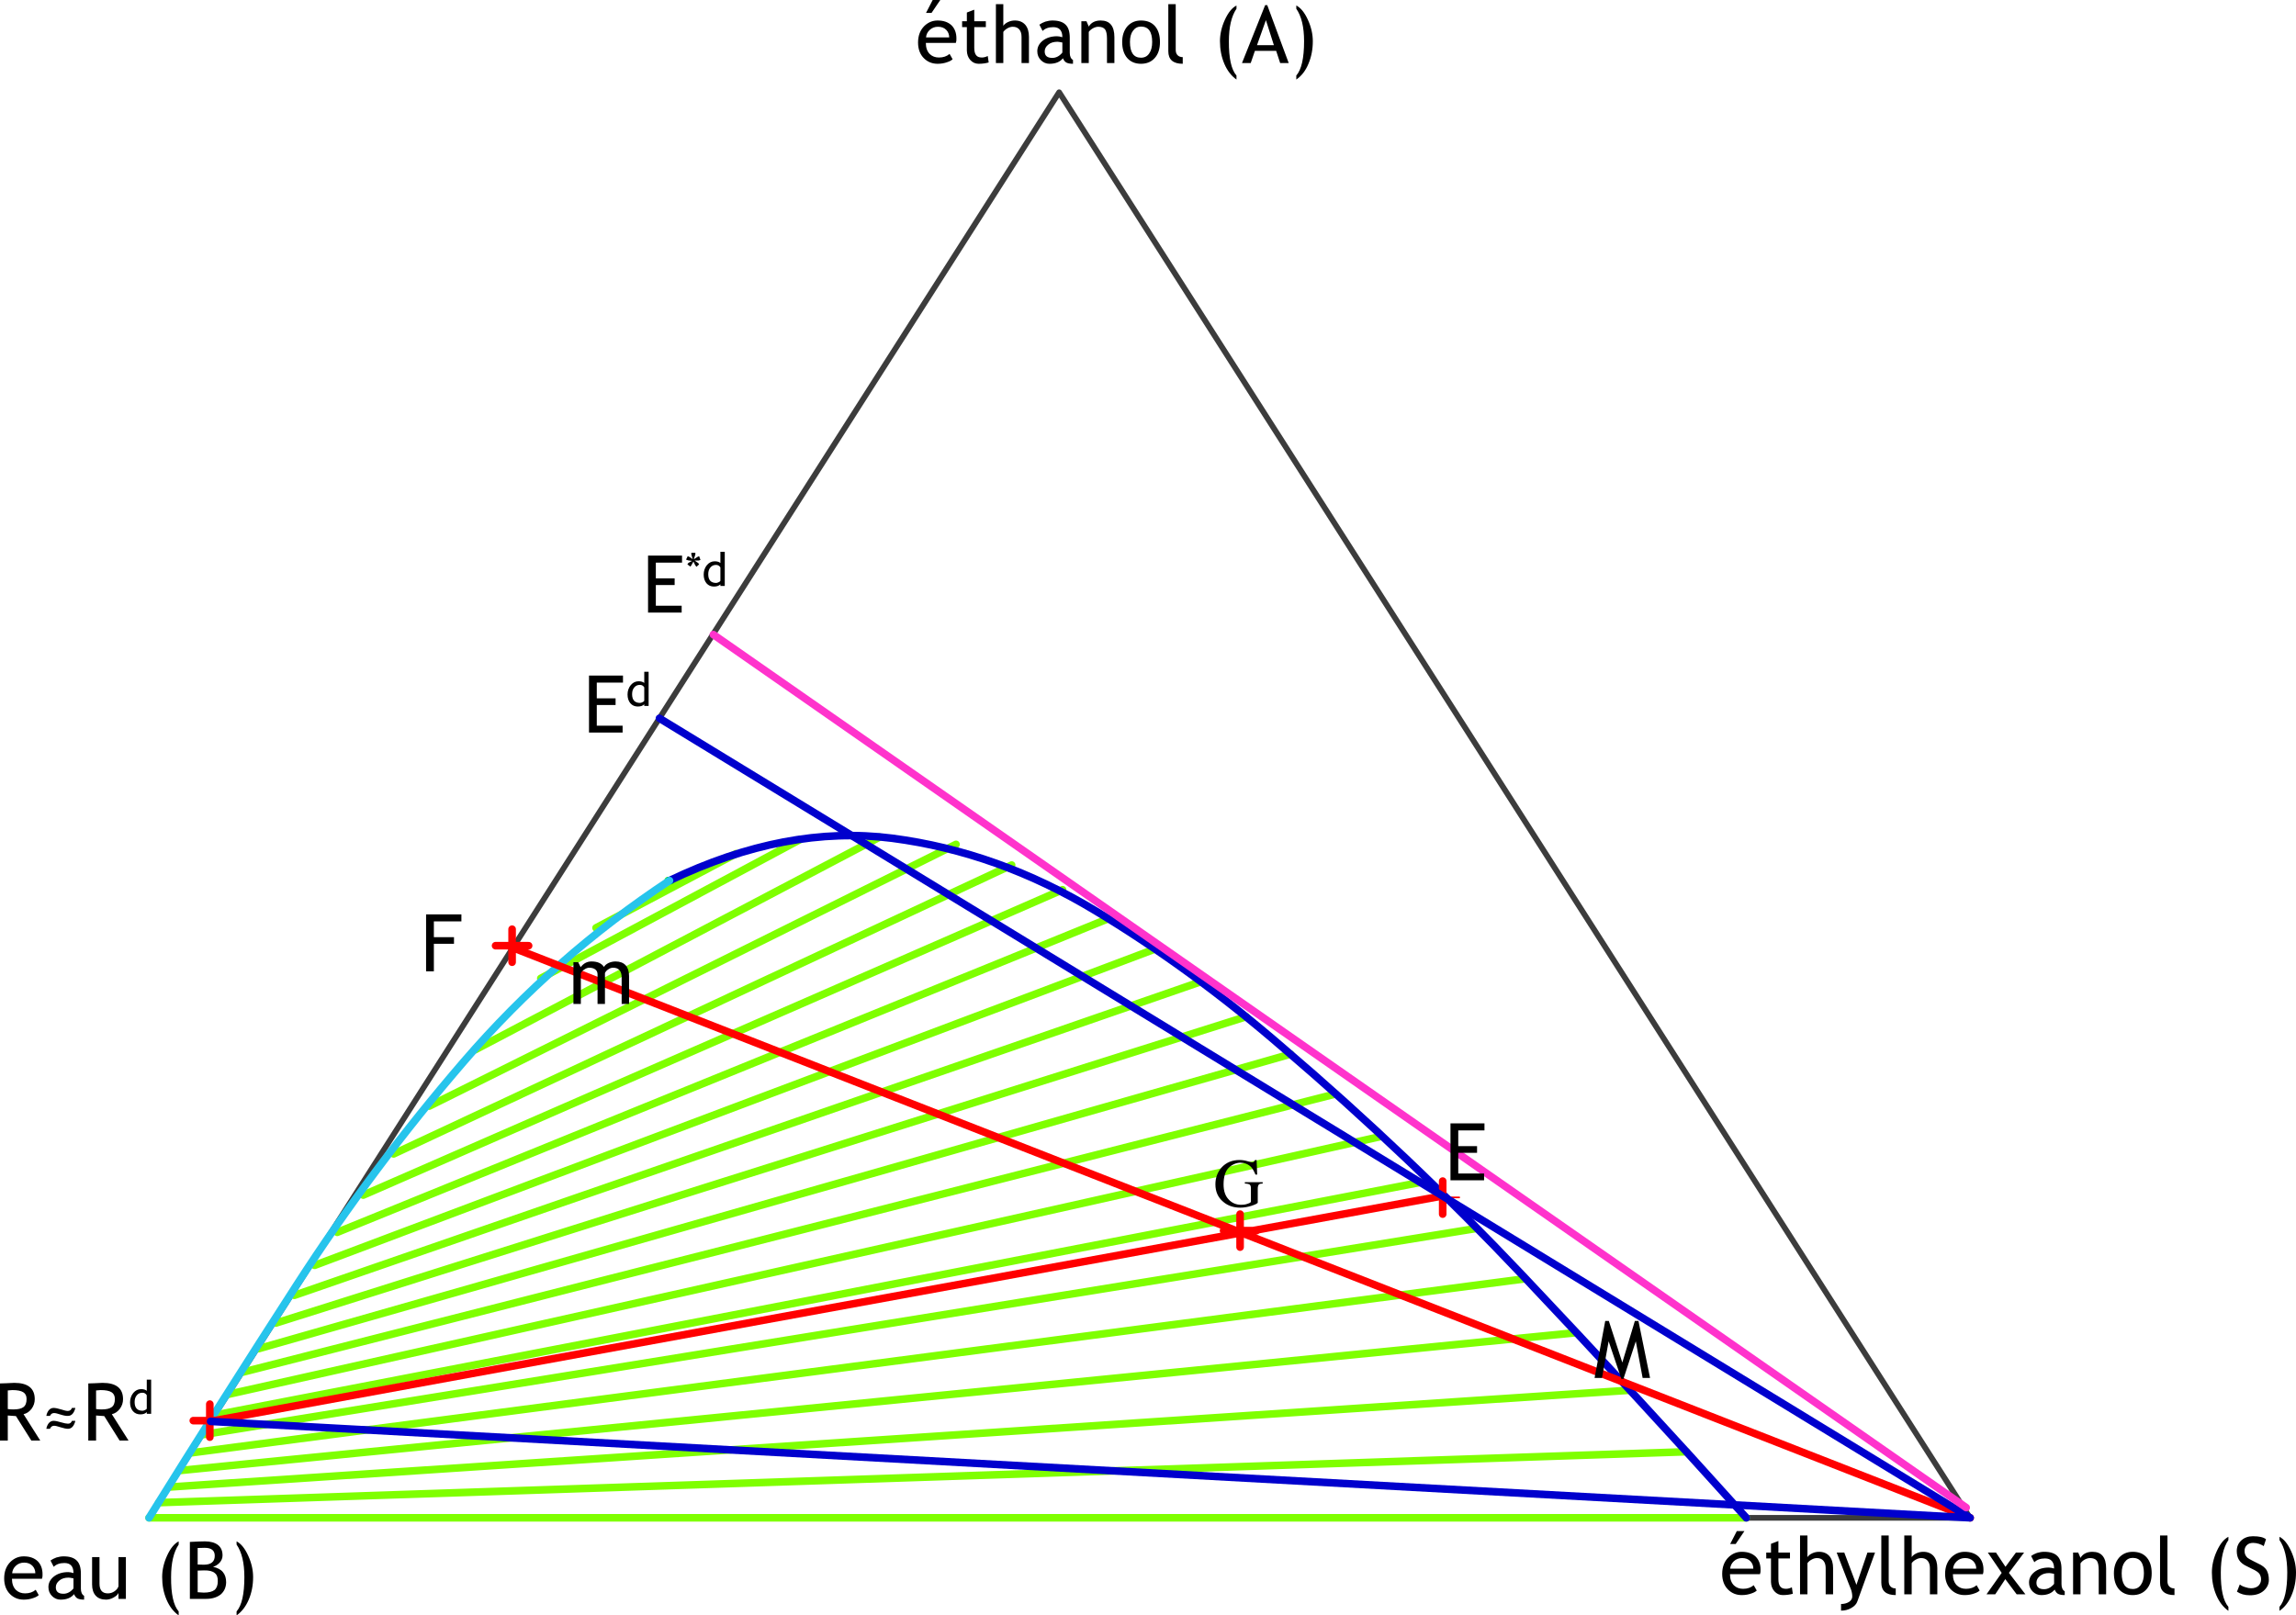<svg xmlns="http://www.w3.org/2000/svg" xmlns:xlink="http://www.w3.org/1999/xlink" viewBox="0 0 604.6 425.5"><path d="M 278.9,24.3 39.2,399.8 h 479.55 z" fill="none" stroke="#3c3c3c" stroke-width="1.5" stroke-linecap="round" stroke-linejoin="round"/><path d="M39.15 399.25h4.2M39.15 399.55l.35.35M39.15 399.05l2.9-2.9" fill="none" stroke="red" stroke-width=".45" stroke-linecap="round" stroke-linejoin="round"/><path d="M459.85 399.8H39.25M444.1 382.4L41.8 395.8M429.1 366.2L44.45 391.7M414.9 351.05L47.25 387.35M401.45 336.85L50.25 382.7M388.35 323.65l-335 54.25M375.8 311.1L56.75 372.7M363.65 299.35L60.2 367.25M351.7 288.15L64.05 361.4M339.85 277.65L68.1 355.25M328.15 267.8L72.65 348.5M316.45 258.5L77.5 341.2M304.6 249.8L82.85 333.3M292.4 241.75L88.8 324.6M279.8 234.35L95.65 314.8M266.4 227.85l-162.75 76.1M251.75 222.4l-138.7 68.95M231.6 220.5l-106.45 56M210.75 221.1L142.4 257.7M193.85 224.85l-36.9 19.55" fill="none" stroke="#7fff00" stroke-width="2" stroke-linecap="round" stroke-linejoin="round"/><path d="m 175.95,231.95 h 0.7" fill="none" stroke="#0f0" stroke-width="2" stroke-linecap="round" stroke-linejoin="round"/><path d="m 459.85,399.8 q -28.95,-32.2 -58.9,-63.85 -29.95,-31.65 -62.9,-59.8 -23.9,-20.75 -49.5,-36.2 -25.65,-15.5 -53.6,-19.15 -27.9,-3.6 -58.65,11.15" fill="none" stroke="#0000cd" stroke-width="2" stroke-linecap="round" stroke-linejoin="round"/><path d="m 39.25,399.8 q 18.85,-30.3 38.95,-61.45 20.1,-31.1 44,-58.8 23.85,-27.65 54.1,-47.6" fill="none" stroke="#26c4ec" stroke-width="2" stroke-linecap="round" stroke-linejoin="round"/><path d="M130.5 249.1h8.7M134.85 253.45v-8.7M135.1 249.65L518.8 399.8M322.2 324.15h8.7M326.55 328.5v-8.7M379.95 315L55.65 374.35" fill="none" stroke="red" stroke-width="2" stroke-linecap="round" stroke-linejoin="round"/><path d="m 375.55,315.4 h 8.7" fill="none" stroke="red" stroke-width=".45" stroke-linecap="round" stroke-linejoin="round"/><path d="M379.9 319.8v-8.7M50.9 374.2h8.7M55.25 378.55v-8.7" fill="none" stroke="red" stroke-width="2" stroke-linecap="round" stroke-linejoin="round"/><path d="M173.65 189.2L518.8 399.8M55.45 374.4L518.8 399.8" fill="none" stroke="#0000cd" stroke-width="2" stroke-linecap="round" stroke-linejoin="round"/><path d="M114.25 242.7v4.15h5.3v1.75h-5.3v7.25h-2.05v-15h9.3v1.85h-7.25M328.45 305.85q1.05.3 1.2.3.4 0 .55-.15.15-.15.3-.45h.4l.15 3.85h-.45q-.55-1.35-1.15-2-1.1-1.1-2.8-1.15-1.75.05-3.1 1.35-1.35 1.35-1.35 4.4 0 2.55 1.35 3.95 1.3 1.4 3.3 1.4.3 0 .75-.05.45-.05.85-.2.65-.2.8-.35.2-.15.15-.45v-2.95q.05-1.05-.3-1.3-.25-.25-1.3-.3v-.35h4.7v.35q-.7 0-.95.2-.35.3-.35 1.2v3.6q0 .3-1.6.85-1.55.5-3 .5-2.7 0-4.5-1.55-2.05-1.7-2.05-4.6 0-2.55 1.6-4.4 1.8-2 4.75-2 1.05 0 2.05.3M432.55 362.95l-1.8-9.65-3.25 9.9h-.55l-3.35-9.9-1.75 9.65h-1.95l2.8-15h.95l3.55 10.95 3.3-10.95h.95l3.05 15h-1.95" fill-rule="evenodd"/><path d="M 517.75,397.1 187.85,167.15" fill="none" stroke="#f3c" stroke-width="2" stroke-linecap="round" stroke-linejoin="round"/><path d="M11.05 415.85h-7.9q0 1.9 1.05 2.95.95.9 2.4.9 1.7 0 2.8-.95l.8 1.4q-.45.45-1.35.75-1.2.45-2.6.45-2.1 0-3.55-1.4-1.6-1.55-1.6-4.2 0-2.7 1.65-4.35 1.5-1.45 3.5-1.45 2.35 0 3.7 1.3 1.25 1.3 1.25 3.4.05.65-.15 1.2m-4.7-4.25q-1.3 0-2.2.85-.85.8-.95 1.95h6.1q0-1.15-.75-1.95-.8-.85-2.2-.85M19.5 419.9q-1.15 1.45-3.55 1.45-1.3 0-2.25-.95-.95-.95-.95-2.35 0-1.65 1.45-2.8 1.5-1.15 3.75-1.15.6 0 1.4.25 0-2.65-2.4-2.65-1.8 0-2.8 1l-.85-1.65q.6-.45 1.55-.8 1-.3 1.9-.3 2.35 0 3.45 1.1 1.1 1.05 1.1 3.45v3.95q0 1.4.85 1.9v1q-1.2 0-1.8-.35-.55-.35-.85-1.1m-.15-4.15q-.95-.2-1.3-.2-1.5 0-2.4.75-.95.75-.95 1.8 0 1.7 2 1.7 1.5 0 2.65-1.4v-2.65M26.2 410.15v7q0 2.55 2.2 2.55.95 0 1.75-.55.8-.55 1.05-1.3v-7.7h1.95v11H31.2v-1.55q-.3.65-1.3 1.2-1 .55-1.95.55-1.8 0-2.75-1.05-.95-1.05-.95-2.95v-7.2h1.95M47.05 406v.85q-2 2.95-2 8.55-.05 6.7 2 9.05v1.05q-2.05-1.45-3.2-4.15-1.15-2.7-1.15-5.95 0-2.8 1.3-5.65 1.3-2.85 3.05-3.75M54.3 421.15H50v-15q2.75-.15 3.95-.15 2.2 0 3.45.95 1.2.95 1.2 2.75 0 1.05-.75 1.9-.8.85-1.75 1.1 1.8.4 2.6 1.4.85 1 .85 2.7-.05 2-1.45 3.2-1.5 1.15-3.8 1.15m-2.25-13.4v4.35q.65.05 1.6.05 2.9 0 2.9-2.35 0-2.1-2.65-2.1-1.05 0-1.85.05m0 5.95v5.7q1.05.1 1.6.1 1.95 0 2.85-.7.85-.75.85-2.3.05-1.5-.8-2.15-.85-.75-2.85-.7l-1.65.05M62.3 425.5v-1.05q2.05-2.35 2.05-9.05 0-5.6-2.05-8.55V406q1.75.9 3.05 3.75 1.3 2.85 1.3 5.65 0 3.25-1.15 5.95-1.15 2.7-3.2 4.15M384 297.75v4.15h4.95v1.75H384v5.45h6.8v1.8h-8.85v-15h8.95v1.85H384M163.7 264.45v-6.95q0-2.6-2.25-2.6-.7 0-1.3.45-.6.4-.85.95v8.15h-1.95v-7.8q0-.85-.6-1.3-.6-.45-1.6-.45-.6 0-1.25.45-.7.45-.95 1v8.1H151v-11h1.25l.65 1.3q1.15-1.5 2.85-1.5 2.35 0 3.3 1.45.3-.6 1.2-1.05.9-.4 1.85-.4 1.7 0 2.65 1 .9 1 .9 2.85v7.35h-1.95M8.25 379.45L4.2 373q-.65-.05-2.15-.15v6.6H0V364.4q.1 0 1.6-.05 1.45-.1 2.15-.1 5.4 0 5.4 4.3 0 1.4-.85 2.55-.9 1.15-2.1 1.4l4.4 6.95H8.25m-6.2-13.2v4.9q.75.1 1.45.1 1.85 0 2.65-.6.85-.6.85-2.15 0-1.25-.9-1.8-.9-.55-2.85-.55-.3 0-1.2.1M19.85 370.85q-.55 2.1-1.95 2.1-.7.05-1.95-.35-1.2-.4-1.7-.4-.75 0-1.1.75H12.2q.15-.85.65-1.5.55-.6 1.25-.6.7 0 2 .4 1.2.4 1.75.4.8 0 1.1-.8h.9m0 3.4q-.55 2.1-1.95 2.1-.7 0-1.95-.4-1.2-.4-1.7-.4-.75 0-1.1.8H12.2q.15-.85.65-1.5.55-.6 1.25-.6.7 0 2 .4 1.2.35 1.75.35.8.05 1.1-.75h.9M31.5 379.45L27.45 373q-.65-.05-2.15-.15v6.6H23.25V364.4q.1 0 1.6-.05 1.45-.1 2.15-.1 5.4 0 5.4 4.3 0 1.4-.85 2.55-.9 1.15-2.1 1.4l4.4 6.95H31.5m-6.2-13.2v4.9q.75.1 1.45.1 1.85 0 2.65-.6.85-.6.85-2.15 0-1.25-.9-1.8-.9-.55-2.85-.55-.3 0-1.2.1M38.65 372.4v-.45q-.55.6-1.7.6-1.2 0-1.95-.85-.75-.9-.75-2.3 0-1.45.85-2.5.85-1 2.05-1 1 0 1.5.45v-2.95h1.15v9h-1.15m0-4.9q-.4-.65-1.15-.65-.95 0-1.5.7-.55.65-.55 1.75 0 2.3 2.1 2.3.25 0 .65-.2.35-.15.45-.35v-3.55M172.7 148.2v4.15h4.95v1.75h-4.95v5.45h6.8v1.8h-8.85v-15h8.95v1.85h-6.9M183.95 147.65h-1.05l.95.65.25.35-.7.65-.35-.45-.45-.95-.55 1-.25.35-.8-.6.3-.4.95-.5-1.05-.15-.55-.2.45-.9.55.25.75.55-.35-1.25v-.45h1.05v.45l-.4 1.25.95-.6.45-.2.35 1-.5.15M189.7 154.35v-.45q-.55.6-1.7.6-1.2 0-1.95-.85-.75-.9-.75-2.3 0-1.45.85-2.5.85-1 2.05-1 1 0 1.5.45v-2.95h1.15v9h-1.15m0-4.9q-.4-.65-1.15-.65-.95 0-1.5.7-.55.65-.55 1.75 0 2.3 2.1 2.3.25 0 .65-.2.35-.15.45-.35v-3.55M459.35 403.3l-2.3 3.4h-1.45l1.75-3.4h2M463.45 414.65h-7.9q0 1.9 1.05 2.95.95.9 2.4.9 1.7 0 2.8-.95l.8 1.4q-.45.45-1.35.75-1.2.45-2.6.45-2.1 0-3.55-1.4-1.6-1.55-1.6-4.2 0-2.7 1.65-4.35 1.5-1.45 3.5-1.45 2.35 0 3.7 1.3 1.25 1.3 1.25 3.4.05.65-.15 1.2m-4.7-4.25q-1.3 0-2.2.85-.85.8-.95 1.95h6.1q0-1.15-.75-1.95-.8-.85-2.2-.85M466.35 410.5h-1.25v-1.55h1.25v-2.3l1.95-.75v3.05h3.05v1.55h-3.05v5.45q0 1.35.5 1.95.45.6 1.5.6.75 0 1.55-.4l.25 1.7q-1.2.35-2.65.35-1.3 0-2.2-1-.85-.95-.9-2.45v-6.2M480.75 419.95v-6.9q0-1.25-.6-1.95-.6-.7-1.7-.7-.7 0-1.4.4-.75.4-1.1.95v8.2H474v-15.5h1.95v5.7q.4-.6 1.25-1 .85-.4 1.8-.4 1.75 0 2.75 1.15.95 1.15.95 3.15v6.9h-1.95M489.1 421.8q-.35 1.05-1.6 1.75-1.2.7-2.7.7v-1.75q1.2 0 2.1-.55.85-.6.85-1.4 0-.9-.3-1.8-.35-.85-.85-2.15l-2.95-7.65h2l3.2 8.5 2.9-8.5h2l-4.65 12.85M495.4 416.85v-12.4h1.95v12.05q0 .9.5 1.4.5.5 1.35.5v1.75q-3.8 0-3.8-3.3M508.2 419.95v-6.9q0-1.25-.6-1.95-.6-.7-1.7-.7-.7 0-1.4.4-.75.4-1.1.95v8.2h-1.95v-15.5h1.95v5.7q.4-.6 1.25-1 .85-.4 1.8-.4 1.75 0 2.75 1.15.95 1.15.95 3.15v6.9h-1.95M522.15 414.65h-7.9q0 1.9 1.05 2.95.95.9 2.4.9 1.7 0 2.8-.95l.8 1.4q-.45.45-1.35.75-1.2.45-2.6.45-2.1 0-3.55-1.4-1.6-1.55-1.6-4.2 0-2.7 1.65-4.35 1.5-1.45 3.5-1.45 2.35 0 3.7 1.3 1.25 1.3 1.25 3.4.05.65-.15 1.2m-4.7-4.25q-1.3 0-2.2.85-.85.8-.95 1.95h6.1q0-1.15-.75-1.95-.8-.85-2.2-.85M531.05 419.95l-3-4-2.65 4h-2.3l4-5.65-3.65-5.35h2.15l2.5 3.75 2.75-3.75H533l-4 5.35 4.35 5.65h-2.3M541.05 418.7q-1.15 1.45-3.55 1.45-1.3 0-2.25-.95-.95-.95-.95-2.35 0-1.65 1.45-2.8 1.5-1.15 3.75-1.15.6 0 1.4.25 0-2.65-2.4-2.65-1.8 0-2.8 1l-.85-1.65q.6-.45 1.55-.8 1-.3 1.9-.3 2.35 0 3.45 1.1 1.1 1.05 1.1 3.45v3.95q0 1.4.85 1.9v1q-1.2 0-1.8-.35-.55-.35-.85-1.1m-.15-4.15q-.95-.2-1.3-.2-1.5 0-2.4.75-.95.75-.95 1.8 0 1.7 2 1.7 1.5 0 2.65-1.4v-2.65M552.65 419.95v-6.4q0-1.75-.5-2.45-.55-.7-1.8-.7-.65 0-1.4.4-.7.4-1.1 1v8.15h-1.95v-11h1.35l.6 1.4q.95-1.6 3.15-1.6 3.6 0 3.6 4.4v6.8h-1.95M556.65 414.4q0-2.5 1.35-4.1 1.4-1.55 3.6-1.55 2.4 0 3.7 1.5 1.3 1.5 1.3 4.15 0 2.7-1.35 4.2-1.35 1.55-3.65 1.55-2.3 0-3.65-1.55-1.3-1.55-1.3-4.2m2.05 0q0 4.15 2.9 4.15 1.4 0 2.15-1.1.8-1.1.8-3.05 0-4.05-2.95-4.05-1.3 0-2.1 1.1-.8 1.05-.8 2.95M568.8 416.85v-12.4h1.95v12.05q0 .9.5 1.4.5.5 1.35.5v1.75q-3.8 0-3.8-3.3M586.8 404.8v.85q-2 2.95-2 8.55-.05 6.7 2 9.05v1.05q-2.05-1.45-3.2-4.15-1.15-2.7-1.15-5.95 0-2.8 1.3-5.65 1.3-2.85 3.05-3.75M589.05 419.25l.75-1.9q.55.45 1.4.7.9.3 1.55.3 1.2 0 1.95-.65.7-.7.7-1.7 0-.75-.4-1.4-.4-.65-2.05-1.4l-1.2-.6q-1.55-.7-2.15-1.7-.6-.95-.6-2.35 0-1.7 1.2-2.8 1.2-1.1 3.05-1.1 2.5 0 3.45.8l-.6 1.8q-.4-.3-1.25-.6-.85-.25-1.55-.25-1.05 0-1.65.6-.6.6-.6 1.5 0 .6.2 1.05.25.5.6.8.4.3 1.6.9l1.2.6q1.55.7 2.2 1.7.6 1.05.6 2.6 0 1.65-1.35 2.85-1.35 1.2-3.65 1.2-2 0-3.4-.95M600.25 424.3v-1.05q2.05-2.35 2.05-9.05 0-5.6-2.05-8.55v-.85q1.75.9 3.05 3.75 1.3 2.85 1.3 5.65 0 3.25-1.15 5.95-1.1 2.7-3.2 4.15M247.6 0l-2.3 3.4h-1.45L245.6 0h2M251.7 11.3h-7.9q0 1.9 1.05 2.95.95.9 2.4.9 1.7 0 2.8-.95l.8 1.4q-.45.45-1.35.75-1.2.45-2.6.45-2.1 0-3.55-1.4-1.6-1.55-1.6-4.2 0-2.7 1.65-4.35 1.5-1.45 3.5-1.45 2.35 0 3.7 1.3 1.25 1.3 1.25 3.4.05.65-.15 1.2M247 7.05q-1.3 0-2.2.85-.85.8-.95 1.95h6.1Q249.95 8.7 249.2 7.9 248.4 7.05 247 7.05M254.6 7.15h-1.25V5.6h1.25V3.3l1.95-.75V5.6h3.05v1.55h-3.05v5.45q0 1.35.5 1.95.45.6 1.5.6.75 0 1.55-.4l.25 1.7q-1.2.35-2.65.35-1.3 0-2.2-1-.85-.95-.9-2.45v-6.2M269 16.6V9.7q0-1.25-.6-1.95-.6-.7-1.7-.7-.7 0-1.4.4-.7.4-1.1.95v8.2h-1.95V1.1h1.95v5.7q.4-.6 1.25-1 .85-.4 1.8-.4 1.75 0 2.75 1.15.95 1.15.95 3.15v6.9H269M279.9 15.35q-1.15 1.45-3.55 1.45-1.3 0-2.25-.95-.95-.95-.95-2.35 0-1.65 1.45-2.8 1.5-1.15 3.75-1.15.6 0 1.4.25 0-2.65-2.4-2.65-1.8 0-2.8 1L273.7 6.5q.6-.45 1.55-.8 1-.3 1.9-.3 2.35 0 3.45 1.1 1.1 1.05 1.1 3.45v3.95q0 1.4.85 1.9v1q-1.2 0-1.8-.35-.55-.35-.85-1.1m-.15-4.15q-.95-.2-1.3-.2-1.5 0-2.4.75-.95.75-.95 1.8 0 1.7 2 1.7 1.5 0 2.65-1.4V11.2M291.5 16.6v-6.4q0-1.75-.5-2.45-.55-.7-1.8-.7-.65 0-1.4.4-.7.4-1.1.95v8.2h-1.95v-11h1.35l.6 1.4q.95-1.6 3.15-1.6 3.6 0 3.6 4.4v6.8h-1.95M295.5 11.05q0-2.5 1.35-4.1 1.4-1.55 3.6-1.55 2.4 0 3.7 1.5 1.3 1.5 1.3 4.15 0 2.7-1.35 4.2-1.35 1.55-3.65 1.55-2.3 0-3.65-1.55-1.3-1.55-1.3-4.2m2.05 0q0 4.15 2.9 4.15 1.4 0 2.15-1.1.8-1.1.8-3.05 0-4.05-2.95-4.05-1.3 0-2.1 1.1-.8 1.05-.8 2.95M307.65 13.5V1.1h1.95v12.05q0 .9.5 1.4.5.5 1.35.5v1.75q-3.8 0-3.8-3.3M325.6 1.45V2.3q-2 2.95-2 8.55-.05 6.7 2 9.05v1.05q-2.05-1.45-3.2-4.15-1.15-2.7-1.15-5.95 0-2.8 1.3-5.65 1.3-2.85 3.05-3.75M337.1 16.6l-1.05-3.2h-5.6l-1.1 3.2h-2.3l6.1-15.25h.55l5.65 15.25H337.1M333.35 5.3L331 11.9h4.45l-2.1-6.6M341.35 20.95V19.9q2.05-2.35 2.05-9.05 0-5.6-2.05-8.55V1.45q1.75.9 3.05 3.75 1.3 2.85 1.3 5.65 0 3.25-1.15 5.95-1.1 2.7-3.2 4.15M157.15 179.8v4.15h4.95v1.75h-4.95v5.45h6.8v1.8h-8.85v-15h8.95v1.85h-6.9M169.65 185.95v-.45q-.55.6-1.7.6-1.2 0-1.95-.85-.75-.9-.75-2.3 0-1.45.85-2.5.85-1 2.05-1 1 0 1.5.45v-2.95h1.15v9h-1.15m0-4.9q-.4-.65-1.15-.65-.95 0-1.5.7-.55.65-.55 1.75 0 2.3 2.1 2.3.25 0 .65-.2.35-.15.45-.35v-3.55" fill-rule="evenodd"/><use xlink:href="#shape87" width="709" height="494" transform="translate(-62.95 -34.7)"/><defs id="defs441"><g id="shape43"><path d="m 9.95,5.9 h -7.9 q 0,1.9 1.05,2.95 0.95,0.9 2.4,0.9 1.7,0 2.8,-0.95 l 0.8,1.4 Q 8.65,10.65 7.75,10.95 6.55,11.4 5.15,11.4 3.05,11.4 1.6,10 0,8.45 0,5.8 0,3.1 1.65,1.45 3.15,0 5.15,0 7.5,0 8.85,1.3 10.1,2.6 10.1,4.7 10.15,5.35 9.95,5.9 M 5.25,1.65 Q 3.95,1.65 3.05,2.5 2.2,3.3 2.1,4.45 H 8.2 Q 8.2,3.3 7.45,2.5 6.65,1.65 5.25,1.65" id="path309" fill="#000" fill-rule="evenodd" stroke="none"/></g><g id="shape0"><path d="M 241.05,1.4 1.35,376.9 H 480.9 Z" id="path180" fill="none" stroke="#3c3c3c" stroke-width="1.5" stroke-linecap="round" stroke-linejoin="round"/></g><g id="shape2" transform="translate(.05 .05)"><path d="M 0.15,0.15 0.5,0.5" id="path186" fill="none" stroke="red" stroke-width=".45" stroke-linecap="round" stroke-linejoin="round"/></g><g id="shape3" transform="translate(.05 .05)"><path d="m 0.15,3.05 2.9,-2.9" id="path189" fill="none" stroke="red" stroke-width=".45" stroke-linecap="round" stroke-linejoin="round"/></g><g id="shape4" transform="translate(1)"><path d="M 420.6,1 H 0" id="path192" fill="none" stroke="#7fff00" stroke-width="2" stroke-linecap="round" stroke-linejoin="round"/></g><g id="shape5" transform="translate(.95)"><path d="M 402.35,1 0.05,14.4" id="path195" fill="none" stroke="#7fff00" stroke-width="2" stroke-linecap="round" stroke-linejoin="round"/></g><g id="shape6" transform="translate(.95)"><path d="M 384.7,1 0.05,26.5" id="path198" fill="none" stroke="#7fff00" stroke-width="2" stroke-linecap="round" stroke-linejoin="round"/></g><g id="shape7" transform="translate(.9)"><path d="M 367.75,1 0.1,37.3" id="path201" fill="none" stroke="#7fff00" stroke-width="2" stroke-linecap="round" stroke-linejoin="round"/></g><g id="shape8" transform="translate(.85)"><path d="M 351.35,1 0.15,46.85" id="path204" fill="none" stroke="#7fff00" stroke-width="2" stroke-linecap="round" stroke-linejoin="round"/></g><g id="shape9" transform="translate(.85)"><path d="M 335.15,1 0.15,55.25" id="path207" fill="none" stroke="#7fff00" stroke-width="2" stroke-linecap="round" stroke-linejoin="round"/></g><g id="shape10" transform="translate(.8)"><path d="M 319.25,1 0.2,62.6" id="path210" fill="none" stroke="#7fff00" stroke-width="2" stroke-linecap="round" stroke-linejoin="round"/></g><g id="shape11" transform="translate(.8)"><path d="M 303.65,1 0.2,68.9" id="path213" fill="none" stroke="#7fff00" stroke-width="2" stroke-linecap="round" stroke-linejoin="round"/></g><g id="shape12" transform="translate(.75 .05)"><path d="M 287.9,0.95 0.25,74.2" id="path216" fill="none" stroke="#7fff00" stroke-width="2" stroke-linecap="round" stroke-linejoin="round"/></g><g id="shape13" transform="translate(.75 .05)"><path d="M 272,0.95 0.25,78.55" id="path219" fill="none" stroke="#7fff00" stroke-width="2" stroke-linecap="round" stroke-linejoin="round"/></g><g id="shape14" transform="translate(.7 .05)"><path d="M 255.8,0.95 0.3,81.65" id="path222" fill="none" stroke="#7fff00" stroke-width="2" stroke-linecap="round" stroke-linejoin="round"/></g><g id="shape15" transform="translate(.65 .05)"><path d="M 239.3,0.95 0.35,83.65" id="path225" fill="none" stroke="#7fff00" stroke-width="2" stroke-linecap="round" stroke-linejoin="round"/></g><g id="shape16" transform="translate(.65 .05)"><path d="M 222.1,0.95 0.35,84.45" id="path228" fill="none" stroke="#7fff00" stroke-width="2" stroke-linecap="round" stroke-linejoin="round"/></g><g id="shape17" transform="translate(.6 .05)"><path d="M 204,0.95 0.4,83.8" id="path231" fill="none" stroke="#7fff00" stroke-width="2" stroke-linecap="round" stroke-linejoin="round"/></g><g id="shape18" transform="translate(.6 .1)"><path d="M 184.55,0.9 0.4,81.35" id="path234" fill="none" stroke="#7fff00" stroke-width="2" stroke-linecap="round" stroke-linejoin="round"/></g><g id="shape19" transform="translate(.6 .1)"><path d="M 163.15,0.9 0.4,77" id="path237" fill="none" stroke="#7fff00" stroke-width="2" stroke-linecap="round" stroke-linejoin="round"/></g><g id="shape20" transform="translate(.55 .1)"><path d="M 139.15,0.9 0.45,69.85" id="path240" fill="none" stroke="#7fff00" stroke-width="2" stroke-linecap="round" stroke-linejoin="round"/></g><g id="shape21" transform="translate(.55 .1)"><path d="M 106.9,0.9 0.45,56.9" id="path243" fill="none" stroke="#7fff00" stroke-width="2" stroke-linecap="round" stroke-linejoin="round"/></g><g id="shape22" transform="translate(.55 .1)"><path d="M 68.8,0.9 0.45,37.5" id="path246" fill="none" stroke="#7fff00" stroke-width="2" stroke-linecap="round" stroke-linejoin="round"/></g><g id="shape23" transform="translate(.55 .1)"><path d="M 37.35,0.9 0.45,20.45" id="path249" fill="none" stroke="#7fff00" stroke-width="2" stroke-linecap="round" stroke-linejoin="round"/></g><g id="shape24" transform="translate(1)"><path d="M 0,1 H 0.7" id="path252" fill="none" stroke="#0f0" stroke-width="2" stroke-linecap="round" stroke-linejoin="round"/></g><g id="shape25" transform="translate(.55)"><path d="M 284,180.6 Q 255.05,148.4 225.1,116.75 195.15,85.1 162.2,56.95 138.3,36.2 112.7,20.75 87.05,5.25 59.1,1.6 31.2,-2 0.45,12.75" id="path255" fill="none" stroke="#0000cd" stroke-width="2" stroke-linecap="round" stroke-linejoin="round"/></g><g id="shape26" transform="translate(.15 .15)"><path d="M 0.85,168.7 Q 19.7,138.4 39.8,107.25 59.9,76.15 83.8,48.45 107.65,20.8 137.9,0.85" id="path258" fill="none" stroke="#26c4ec" stroke-width="2" stroke-linecap="round" stroke-linejoin="round"/></g><g id="shape27" transform="translate(1)"><path d="M 0,1 H 8.7" id="path261" fill="none" stroke="red" stroke-width="2" stroke-linecap="round" stroke-linejoin="round"/></g><g id="shape28" transform="translate(0 1)"><path d="M 1,8.7 V 0" id="path264" fill="none" stroke="red" stroke-width="2" stroke-linecap="round" stroke-linejoin="round"/></g><g id="shape29" transform="translate(.65 .05)"><path d="M 0.35,0.95 384.05,151.1" id="path267" fill="none" stroke="red" stroke-width="2" stroke-linecap="round" stroke-linejoin="round"/></g><g id="shape30" transform="translate(1)"><path d="M 0,1 H 8.7" id="path270" fill="none" stroke="red" stroke-width="2" stroke-linecap="round" stroke-linejoin="round"/></g><g id="shape31" transform="translate(0 1)"><path d="M 1,8.7 V 0" id="path273" fill="none" stroke="red" stroke-width="2" stroke-linecap="round" stroke-linejoin="round"/></g><g id="shape32" transform="translate(.8)"><path d="M 324.5,1 0.2,60.35" id="path276" fill="none" stroke="red" stroke-width="2" stroke-linecap="round" stroke-linejoin="round"/></g><g id="shape33" transform="translate(.2)"><path d="M 0,0.2 H 8.7" id="path279" fill="none" stroke="red" stroke-width=".45" stroke-linecap="round" stroke-linejoin="round"/></g><g id="shape34" transform="translate(0 1)"><path d="M 1,8.7 V 0" id="path282" fill="none" stroke="red" stroke-width="2" stroke-linecap="round" stroke-linejoin="round"/></g><g id="shape35" transform="translate(1)"><path d="M 0,1 H 8.7" id="path285" fill="none" stroke="red" stroke-width="2" stroke-linecap="round" stroke-linejoin="round"/></g><g id="shape36" transform="translate(0 1)"><path d="M 1,8.7 V 0" id="path288" fill="none" stroke="red" stroke-width="2" stroke-linecap="round" stroke-linejoin="round"/></g><g id="shape37" transform="translate(.5 .15)"><path d="m 0.5,0.85 345.15,210.6" id="path291" fill="none" stroke="#0000cd" stroke-width="2" stroke-linecap="round" stroke-linejoin="round"/></g><g id="shape38" transform="translate(.95)"><path d="M 0.05,1 463.4,26.4" id="path294" fill="none" stroke="#0000cd" stroke-width="2" stroke-linecap="round" stroke-linejoin="round"/></g><g id="shape39"><path d="M 2.05,1.85 V 6 h 5.3 V 7.75 H 2.05 V 15 H 0 V 0 H 9.3 V 1.85 H 2.05" id="path297" fill="#000" fill-rule="evenodd" stroke="none"/></g><g id="shape40"><path d="M 8.4,0.3 Q 9.45,0.6 9.6,0.6 10,0.6 10.15,0.45 10.3,0.3 10.45,0 h 0.4 L 11,3.85 H 10.55 Q 10,2.5 9.4,1.85 8.3,0.75 6.6,0.7 4.85,0.75 3.5,2.05 2.15,3.4 2.15,6.45 2.15,9 3.5,10.4 q 1.3,1.4 3.3,1.4 0.3,0 0.75,-0.05 Q 8,11.7 8.4,11.55 9.05,11.35 9.2,11.2 9.4,11.05 9.35,10.75 V 7.8 Q 9.4,6.75 9.05,6.5 8.8,6.25 7.75,6.2 V 5.85 h 4.7 V 6.2 q -0.7,0 -0.95,0.2 -0.35,0.3 -0.35,1.2 v 3.6 q 0,0.3 -1.6,0.85 -1.55,0.5 -3,0.5 -2.7,0 -4.5,-1.55 Q 0,9.3 0,6.4 0,3.85 1.6,2 3.4,0 6.35,0 7.4,0 8.4,0.3" id="path300" fill="#000" fill-rule="evenodd" stroke="none"/></g><g id="shape41"><path d="M 12.65,15 10.85,5.35 7.6,15.25 H 7.05 L 3.7,5.35 1.95,15 H 0 L 2.8,0 H 3.75 L 7.3,10.95 10.6,0 h 0.95 l 3.05,15 h -1.95" id="path303" fill="#000" fill-rule="evenodd" stroke="none"/></g><g id="shape42" transform="translate(.45 .2)"><path d="M 330.45,230.75 0.55,0.8" id="path306" fill="none" stroke="#f3c" stroke-width="2" stroke-linecap="round" stroke-linejoin="round"/></g><g id="shape1" transform="translate(.2)"><path d="M 0,0.2 H 4.2" id="path183" fill="none" stroke="red" stroke-width=".45" stroke-linecap="round" stroke-linejoin="round"/></g><g id="shape44"><path d="M 6.75,9.95 Q 5.6,11.4 3.2,11.4 1.9,11.4 0.95,10.45 0,9.5 0,8.1 0,6.45 1.45,5.3 2.95,4.15 5.2,4.15 q 0.6,0 1.4,0.25 0,-2.65 -2.4,-2.65 -1.8,0 -2.8,1 L 0.55,1.1 Q 1.15,0.65 2.1,0.3 3.1,0 4,0 6.35,0 7.45,1.1 8.55,2.15 8.55,4.55 V 8.5 q 0,1.4 0.85,1.9 v 1 Q 8.2,11.4 7.6,11.05 7.05,10.7 6.75,9.95 M 6.6,5.8 Q 5.65,5.6 5.3,5.6 3.8,5.6 2.9,6.35 1.95,7.1 1.95,8.15 q 0,1.7 2,1.7 1.5,0 2.65,-1.4 V 5.8" id="path312" fill="#000" fill-rule="evenodd" stroke="none"/></g><g id="shape45"><path d="m 1.95,0 v 7 q 0,2.55 2.2,2.55 Q 5.1,9.55 5.9,9 6.7,8.45 6.95,7.7 V 0 H 8.9 V 11 H 6.95 V 9.45 q -0.3,0.65 -1.3,1.2 -1,0.55 -1.95,0.55 -1.8,0 -2.75,-1.05 Q 0,9.1 0,7.2 V 0 h 1.95" id="path315" fill="#000" fill-rule="evenodd" stroke="none"/></g><g id="shape46"><path d="m 4.35,0 v 0.85 q -2,2.95 -2,8.55 -0.05,6.7 2,9.05 V 19.5 Q 2.3,18.05 1.15,15.35 0,12.65 0,9.4 0,6.6 1.3,3.75 2.6,0.9 4.35,0" id="path318" fill="#000" fill-rule="evenodd" stroke="none"/></g><g id="shape47"><path d="M 4.3,15.15 H 0 v -15 Q 2.75,0 3.95,0 6.15,0 7.4,0.95 8.6,1.9 8.6,3.7 8.6,4.75 7.85,5.6 7.05,6.45 6.1,6.7 7.9,7.1 8.7,8.1 9.55,9.1 9.55,10.8 9.5,12.8 8.1,14 6.6,15.15 4.3,15.15 M 2.05,1.75 V 6.1 q 0.65,0.05 1.6,0.05 2.9,0 2.9,-2.35 0,-2.1 -2.65,-2.1 -1.05,0 -1.85,0.05 m 0,5.95 v 5.7 q 1.05,0.1 1.6,0.1 1.95,0 2.85,-0.7 Q 7.35,12.05 7.35,10.5 7.4,9 6.55,8.35 5.7,7.6 3.7,7.65 L 2.05,7.7" id="path321" fill="#000" fill-rule="evenodd" stroke="none"/></g><g id="shape48"><path d="M 0,19.5 V 18.45 Q 2.05,16.1 2.05,9.4 2.05,3.8 0,0.85 V 0 q 1.75,0.9 3.05,3.75 1.3,2.85 1.3,5.65 0,3.25 -1.15,5.95 -1.15,2.7 -3.2,4.15" id="path324" fill="#000" fill-rule="evenodd" stroke="none"/></g><g id="shape49"><path d="M 2.05,1.85 V 6 H 7 V 7.75 H 2.05 v 5.45 h 6.8 V 15 H 0 V 0 h 8.95 v 1.85 h -6.9" id="path327" fill="#000" fill-rule="evenodd" stroke="none"/></g><g id="shape50"><path d="M 12.7,11.2 V 4.25 q 0,-2.6 -2.25,-2.6 -0.7,0 -1.3,0.45 Q 8.55,2.5 8.3,3.05 V 11.2 H 6.35 V 3.4 Q 6.35,2.55 5.75,2.1 5.15,1.65 4.15,1.65 3.55,1.65 2.9,2.1 2.2,2.55 1.95,3.1 v 8.1 H 0 V 0.2 H 1.25 L 1.9,1.5 Q 3.05,0 4.75,0 7.1,0 8.05,1.45 8.35,0.85 9.25,0.4 10.15,0 11.1,0 q 1.7,0 2.65,1 0.9,1 0.9,2.85 V 11.2 H 12.7" id="path330" fill="#000" fill-rule="evenodd" stroke="none"/></g><g id="shape51"><path d="M 8.25,15.2 4.2,8.75 Q 3.55,8.7 2.05,8.6 v 6.6 H 0 V 0.15 Q 0.1,0.15 1.6,0.1 3.05,0 3.75,0 9.15,0 9.15,4.3 9.15,5.7 8.3,6.85 7.4,8 6.2,8.25 l 4.4,6.95 H 8.25 M 2.05,2 V 6.9 Q 2.8,7 3.5,7 5.35,7 6.15,6.4 7,5.8 7,4.25 7,3 6.1,2.45 5.2,1.9 3.25,1.9 2.95,1.9 2.05,2" id="path333" fill="#000" fill-rule="evenodd" stroke="none"/></g><g id="shape52"><path d="M 7.65,0 Q 7.1,2.1 5.7,2.1 5,2.15 3.75,1.75 2.55,1.35 2.05,1.35 1.3,1.35 0.95,2.1 H 0 Q 0.15,1.25 0.65,0.6 1.2,0 1.9,0 q 0.7,0 2,0.4 1.2,0.4 1.75,0.4 0.8,0 1.1,-0.8 h 0.9 m 0,3.4 Q 7.1,5.5 5.7,5.5 5,5.5 3.75,5.1 2.55,4.7 2.05,4.7 1.3,4.7 0.95,5.5 H 0 Q 0.15,4.65 0.65,4 1.2,3.4 1.9,3.4 q 0.7,0 2,0.4 1.2,0.35 1.75,0.35 0.8,0.05 1.1,-0.75 h 0.9" id="path336" fill="#000" fill-rule="evenodd" stroke="none"/></g><g id="shape53"><path d="M 8.25,15.2 4.2,8.75 Q 3.55,8.7 2.05,8.6 v 6.6 H 0 V 0.15 Q 0.1,0.15 1.6,0.1 3.05,0 3.75,0 9.15,0 9.15,4.3 9.15,5.7 8.3,6.85 7.4,8 6.2,8.25 l 4.4,6.95 H 8.25 M 2.05,2 V 6.9 Q 2.8,7 3.5,7 5.35,7 6.15,6.4 7,5.8 7,4.25 7,3 6.1,2.45 5.2,1.9 3.25,1.9 2.95,1.9 2.05,2" id="path339" fill="#000" fill-rule="evenodd" stroke="none"/></g><g id="shape54"><path d="M 4.4,9 V 8.55 Q 3.85,9.15 2.7,9.15 1.5,9.15 0.75,8.3 0,7.4 0,6 0,4.55 0.85,3.5 q 0.85,-1 2.05,-1 1,0 1.5,0.45 V 0 H 5.55 V 9 H 4.4 m 0,-4.9 Q 4,3.45 3.25,3.45 2.3,3.45 1.75,4.15 1.2,4.8 1.2,5.9 1.2,8.2 3.3,8.2 3.55,8.2 3.95,8 4.3,7.85 4.4,7.65 V 4.1" id="path342" fill="#000" fill-rule="evenodd" stroke="none"/></g><g id="shape55"><path d="M 2.05,1.85 V 6 H 7 V 7.75 H 2.05 v 5.45 h 6.8 V 15 H 0 V 0 h 8.95 v 1.85 h -6.9" id="path345" fill="#000" fill-rule="evenodd" stroke="none"/></g><g id="shape56"><path d="M 3.3,2.05 H 2.25 L 3.2,2.7 3.45,3.05 2.75,3.7 2.4,3.25 1.95,2.3 1.4,3.3 1.15,3.65 0.35,3.05 0.65,2.65 1.6,2.15 0.55,2 0,1.8 0.45,0.9 1,1.15 1.75,1.7 1.4,0.45 V 0 H 2.45 V 0.45 L 2.05,1.7 3,1.1 3.45,0.9 3.8,1.9 3.3,2.05" id="path348" fill="#000" fill-rule="evenodd" stroke="none"/></g><g id="shape57"><path d="M 4.4,9 V 8.55 Q 3.85,9.15 2.7,9.15 1.5,9.15 0.75,8.3 0,7.4 0,6 0,4.55 0.85,3.5 q 0.85,-1 2.05,-1 1,0 1.5,0.45 V 0 H 5.55 V 9 H 4.4 m 0,-4.9 Q 4,3.45 3.25,3.45 2.3,3.45 1.75,4.15 1.2,4.8 1.2,5.9 1.2,8.2 3.3,8.2 3.55,8.2 3.95,8 4.3,7.85 4.4,7.65 V 4.1" id="path351" fill="#000" fill-rule="evenodd" stroke="none"/></g><g id="shape58"><path d="M 3.75,0 1.45,3.4 H 0 L 1.75,0 h 2" id="path354" fill="#000" fill-rule="evenodd" stroke="none"/></g><g id="shape59"><path d="m 9.95,5.9 h -7.9 q 0,1.9 1.05,2.95 0.95,0.9 2.4,0.9 1.7,0 2.8,-0.95 l 0.8,1.4 Q 8.65,10.65 7.75,10.95 6.55,11.4 5.15,11.4 3.05,11.4 1.6,10 0,8.45 0,5.8 0,3.1 1.65,1.45 3.15,0 5.15,0 7.5,0 8.85,1.3 10.1,2.6 10.1,4.7 10.15,5.35 9.95,5.9 M 5.25,1.65 Q 3.95,1.65 3.05,2.5 2.2,3.3 2.1,4.45 H 8.2 Q 8.2,3.3 7.45,2.5 6.65,1.65 5.25,1.65" id="path357" fill="#000" fill-rule="evenodd" stroke="none"/></g><g id="shape60"><path d="M 1.25,4.6 H 0 V 3.05 H 1.25 V 0.75 L 3.2,0 V 3.05 H 6.25 V 4.6 H 3.2 v 5.45 q 0,1.35 0.5,1.95 0.45,0.6 1.5,0.6 0.75,0 1.55,-0.4 L 7,13.9 q -1.2,0.35 -2.65,0.35 -1.3,0 -2.2,-1 Q 1.3,12.3 1.25,10.8 V 4.6" id="path360" fill="#000" fill-rule="evenodd" stroke="none"/></g><g id="shape61"><path d="M 6.75,15.5 V 8.6 q 0,-1.25 -0.6,-1.95 -0.6,-0.7 -1.7,-0.7 -0.7,0 -1.4,0.4 -0.75,0.4 -1.1,0.95 v 8.2 H 0 V 0 H 1.95 V 5.7 Q 2.35,5.1 3.2,4.7 4.05,4.3 5,4.3 6.75,4.3 7.75,5.45 8.7,6.6 8.7,8.6 v 6.9 H 6.75" id="path363" fill="#000" fill-rule="evenodd" stroke="none"/></g><g id="shape62"><path d="m 5.45,12.85 q -0.35,1.05 -1.6,1.75 -1.2,0.7 -2.7,0.7 v -1.75 q 1.2,0 2.1,-0.55 Q 4.1,12.4 4.1,11.6 4.1,10.7 3.8,9.8 3.45,8.95 2.95,7.65 L 0,0 H 2 L 5.2,8.5 8.1,0 h 2 L 5.45,12.85" id="path366" fill="#000" fill-rule="evenodd" stroke="none"/></g><g id="shape63"><path d="M 0,12.4 V 0 h 1.95 v 12.05 q 0,0.9 0.5,1.4 0.5,0.5 1.35,0.5 V 15.7 Q 0,15.7 0,12.4" id="path369" fill="#000" fill-rule="evenodd" stroke="none"/></g><g id="shape64"><path d="M 6.75,15.5 V 8.6 q 0,-1.25 -0.6,-1.95 -0.6,-0.7 -1.7,-0.7 -0.7,0 -1.4,0.4 -0.75,0.4 -1.1,0.95 v 8.2 H 0 V 0 H 1.95 V 5.7 Q 2.35,5.1 3.2,4.7 4.05,4.3 5,4.3 6.75,4.3 7.75,5.45 8.7,6.6 8.7,8.6 v 6.9 H 6.75" id="path372" fill="#000" fill-rule="evenodd" stroke="none"/></g><g id="shape65"><path d="m 9.95,5.9 h -7.9 q 0,1.9 1.05,2.95 0.95,0.9 2.4,0.9 1.7,0 2.8,-0.95 l 0.8,1.4 Q 8.65,10.65 7.75,10.95 6.55,11.4 5.15,11.4 3.05,11.4 1.6,10 0,8.45 0,5.8 0,3.1 1.65,1.45 3.15,0 5.15,0 7.5,0 8.85,1.3 10.1,2.6 10.1,4.7 10.15,5.35 9.95,5.9 M 5.25,1.65 Q 3.95,1.65 3.05,2.5 2.2,3.3 2.1,4.45 H 8.2 Q 8.2,3.3 7.45,2.5 6.65,1.65 5.25,1.65" id="path375" fill="#000" fill-rule="evenodd" stroke="none"/></g><g id="shape66"><path d="M 7.95,11 4.95,7 2.3,11 H 0 L 4,5.35 0.35,0 H 2.5 L 5,3.75 7.75,0 H 9.9 l -4,5.35 4.35,5.65 h -2.3" id="path378" fill="#000" fill-rule="evenodd" stroke="none"/></g><g id="shape67"><path d="M 6.75,9.95 Q 5.6,11.4 3.2,11.4 1.9,11.4 0.95,10.45 0,9.5 0,8.1 0,6.45 1.45,5.3 2.95,4.15 5.2,4.15 q 0.6,0 1.4,0.25 0,-2.65 -2.4,-2.65 -1.8,0 -2.8,1 L 0.55,1.1 Q 1.15,0.65 2.1,0.3 3.1,0 4,0 6.35,0 7.45,1.1 8.55,2.15 8.55,4.55 V 8.5 q 0,1.4 0.85,1.9 v 1 Q 8.2,11.4 7.6,11.05 7.05,10.7 6.75,9.95 M 6.6,5.8 Q 5.65,5.6 5.3,5.6 3.8,5.6 2.9,6.35 1.95,7.1 1.95,8.15 q 0,1.7 2,1.7 1.5,0 2.65,-1.4 V 5.8" id="path381" fill="#000" fill-rule="evenodd" stroke="none"/></g><g id="shape68"><path d="M 6.75,11.2 V 4.8 q 0,-1.75 -0.5,-2.45 -0.55,-0.7 -1.8,-0.7 -0.65,0 -1.4,0.4 -0.7,0.4 -1.1,1 V 11.2 H 0 v -11 h 1.35 l 0.6,1.4 Q 2.9,0 5.1,0 8.7,0 8.7,4.4 v 6.8 H 6.75" id="path384" fill="#000" fill-rule="evenodd" stroke="none"/></g><g id="shape69"><path d="M 0,5.65 Q 0,3.15 1.35,1.55 2.75,0 4.95,0 q 2.4,0 3.7,1.5 1.3,1.5 1.3,4.15 0,2.7 -1.35,4.2 Q 7.25,11.4 4.95,11.4 2.65,11.4 1.3,9.85 0,8.3 0,5.65 m 2.05,0 q 0,4.15 2.9,4.15 1.4,0 2.15,-1.1 Q 7.9,7.6 7.9,5.65 7.9,1.6 4.95,1.6 q -1.3,0 -2.1,1.1 -0.8,1.05 -0.8,2.95" id="path387" fill="#000" fill-rule="evenodd" stroke="none"/></g><g id="shape70"><path d="M 0,12.4 V 0 h 1.95 v 12.05 q 0,0.9 0.5,1.4 0.5,0.5 1.35,0.5 V 15.7 Q 0,15.7 0,12.4" id="path390" fill="#000" fill-rule="evenodd" stroke="none"/></g><g id="shape71"><path d="m 4.35,0 v 0.85 q -2,2.95 -2,8.55 -0.05,6.7 2,9.05 V 19.5 Q 2.3,18.05 1.15,15.35 0,12.65 0,9.4 0,6.6 1.3,3.75 2.6,0.9 4.35,0" id="path393" fill="#000" fill-rule="evenodd" stroke="none"/></g><g id="shape72"><path d="M 0.05,14.6 0.8,12.7 q 0.55,0.45 1.4,0.7 0.9,0.3 1.55,0.3 1.2,0 1.95,-0.65 0.7,-0.7 0.7,-1.7 Q 6.4,10.6 6,9.95 5.6,9.3 3.95,8.55 L 2.75,7.95 Q 1.2,7.25 0.6,6.25 0,5.3 0,3.9 0,2.2 1.2,1.1 2.4,0 4.25,0 6.75,0 7.7,0.8 L 7.1,2.6 Q 6.7,2.3 5.85,2 5,1.75 4.3,1.75 q -1.05,0 -1.65,0.6 -0.6,0.6 -0.6,1.5 0,0.6 0.2,1.05 0.25,0.5 0.6,0.8 0.4,0.3 1.6,0.9 l 1.2,0.6 q 1.55,0.7 2.2,1.7 0.6,1.05 0.6,2.6 0,1.65 -1.35,2.85 -1.35,1.2 -3.65,1.2 -2,0 -3.4,-0.95" id="path396" fill="#000" fill-rule="evenodd" stroke="none"/></g><g id="shape73"><path d="M 0,19.5 V 18.45 Q 2.05,16.1 2.05,9.4 2.05,3.8 0,0.85 V 0 q 1.75,0.9 3.05,3.75 1.3,2.85 1.3,5.65 0,3.25 -1.15,5.95 -1.1,2.7 -3.2,4.15" id="path399" fill="#000" fill-rule="evenodd" stroke="none"/></g><g id="shape74"><path d="M 3.75,0 1.45,3.4 H 0 L 1.75,0 h 2" id="path402" fill="#000" fill-rule="evenodd" stroke="none"/></g><g id="shape75"><path d="m 9.95,5.9 h -7.9 q 0,1.9 1.05,2.95 0.95,0.9 2.4,0.9 1.7,0 2.8,-0.95 l 0.8,1.4 Q 8.65,10.65 7.75,10.95 6.55,11.4 5.15,11.4 3.05,11.4 1.6,10 0,8.45 0,5.8 0,3.1 1.65,1.45 3.15,0 5.15,0 7.5,0 8.85,1.3 10.1,2.6 10.1,4.7 10.15,5.35 9.95,5.9 M 5.25,1.65 Q 3.95,1.65 3.05,2.5 2.2,3.3 2.1,4.45 H 8.2 Q 8.2,3.3 7.45,2.5 6.65,1.65 5.25,1.65" id="path405" fill="#000" fill-rule="evenodd" stroke="none"/></g><g id="shape76"><path d="M 1.25,4.6 H 0 V 3.05 H 1.25 V 0.75 L 3.2,0 V 3.05 H 6.25 V 4.6 H 3.2 v 5.45 q 0,1.35 0.5,1.95 0.45,0.6 1.5,0.6 0.75,0 1.55,-0.4 L 7,13.9 q -1.2,0.35 -2.65,0.35 -1.3,0 -2.2,-1 Q 1.3,12.3 1.25,10.8 V 4.6" id="path408" fill="#000" fill-rule="evenodd" stroke="none"/></g><g id="shape77"><path d="M 6.75,15.5 V 8.6 q 0,-1.25 -0.6,-1.95 -0.6,-0.7 -1.7,-0.7 -0.7,0 -1.4,0.4 -0.7,0.4 -1.1,0.95 v 8.2 H 0 V 0 H 1.95 V 5.7 Q 2.35,5.1 3.2,4.7 4.05,4.3 5,4.3 6.75,4.3 7.75,5.45 8.7,6.6 8.7,8.6 v 6.9 H 6.75" id="path411" fill="#000" fill-rule="evenodd" stroke="none"/></g><g id="shape78"><path d="M 6.75,9.95 Q 5.6,11.4 3.2,11.4 1.9,11.4 0.95,10.45 0,9.5 0,8.1 0,6.45 1.45,5.3 2.95,4.15 5.2,4.15 q 0.6,0 1.4,0.25 0,-2.65 -2.4,-2.65 -1.8,0 -2.8,1 L 0.55,1.1 Q 1.15,0.65 2.1,0.3 3.1,0 4,0 6.35,0 7.45,1.1 8.55,2.15 8.55,4.55 V 8.5 q 0,1.4 0.85,1.9 v 1 Q 8.2,11.4 7.6,11.05 7.05,10.7 6.75,9.95 M 6.6,5.8 Q 5.65,5.6 5.3,5.6 3.8,5.6 2.9,6.35 1.95,7.1 1.95,8.15 q 0,1.7 2,1.7 1.5,0 2.65,-1.4 V 5.8" id="path414" fill="#000" fill-rule="evenodd" stroke="none"/></g><g id="shape79"><path d="M 6.75,11.2 V 4.8 Q 6.75,3.05 6.25,2.35 5.7,1.65 4.45,1.65 3.8,1.65 3.05,2.05 2.35,2.45 1.95,3 v 8.2 H 0 v -11 h 1.35 l 0.6,1.4 Q 2.9,0 5.1,0 8.7,0 8.7,4.4 v 6.8 H 6.75" id="path417" fill="#000" fill-rule="evenodd" stroke="none"/></g><g id="shape80"><path d="M 0,5.65 Q 0,3.15 1.35,1.55 2.75,0 4.95,0 q 2.4,0 3.7,1.5 1.3,1.5 1.3,4.15 0,2.7 -1.35,4.2 Q 7.25,11.4 4.95,11.4 2.65,11.4 1.3,9.85 0,8.3 0,5.65 m 2.05,0 q 0,4.15 2.9,4.15 1.4,0 2.15,-1.1 Q 7.9,7.6 7.9,5.65 7.9,1.6 4.95,1.6 q -1.3,0 -2.1,1.1 -0.8,1.05 -0.8,2.95" id="path420" fill="#000" fill-rule="evenodd" stroke="none"/></g><g id="shape81"><path d="M 0,12.4 V 0 h 1.95 v 12.05 q 0,0.9 0.5,1.4 0.5,0.5 1.35,0.5 V 15.7 Q 0,15.7 0,12.4" id="path423" fill="#000" fill-rule="evenodd" stroke="none"/></g><g id="shape82"><path d="m 4.35,0 v 0.85 q -2,2.95 -2,8.55 -0.05,6.7 2,9.05 V 19.5 Q 2.3,18.05 1.15,15.35 0,12.65 0,9.4 0,6.6 1.3,3.75 2.6,0.9 4.35,0" id="path426" fill="#000" fill-rule="evenodd" stroke="none"/></g><g id="shape83"><path d="M 10.05,15.25 9,12.05 H 3.4 l -1.1,3.2 H 0 L 6.1,0 H 6.65 L 12.3,15.25 H 10.05 M 6.3,3.95 3.95,10.55 H 8.4 L 6.3,3.95" id="path429" fill="#000" fill-rule="evenodd" stroke="none"/></g><g id="shape84"><path d="M 0,19.5 V 18.45 Q 2.05,16.1 2.05,9.4 2.05,3.8 0,0.85 V 0 q 1.75,0.9 3.05,3.75 1.3,2.85 1.3,5.65 0,3.25 -1.15,5.95 -1.1,2.7 -3.2,4.15" id="path432" fill="#000" fill-rule="evenodd" stroke="none"/></g><g id="shape85"><path d="M 2.05,1.85 V 6 H 7 V 7.75 H 2.05 v 5.45 h 6.8 V 15 H 0 V 0 h 8.95 v 1.85 h -6.9" id="path435" fill="#000" fill-rule="evenodd" stroke="none"/></g><g id="shape86"><path d="M 4.4,9 V 8.55 Q 3.85,9.15 2.7,9.15 1.5,9.15 0.75,8.3 0,7.4 0,6 0,4.55 0.85,3.5 q 0.85,-1 2.05,-1 1,0 1.5,0.45 V 0 H 5.55 V 9 H 4.4 m 0,-4.9 Q 4,3.45 3.25,3.45 2.3,3.45 1.75,4.15 1.2,4.8 1.2,5.9 1.2,8.2 3.3,8.2 3.55,8.2 3.95,8 4.3,7.85 4.4,7.65 V 4.1" id="path438" fill="#000" fill-rule="evenodd" stroke="none"/></g></defs></svg>